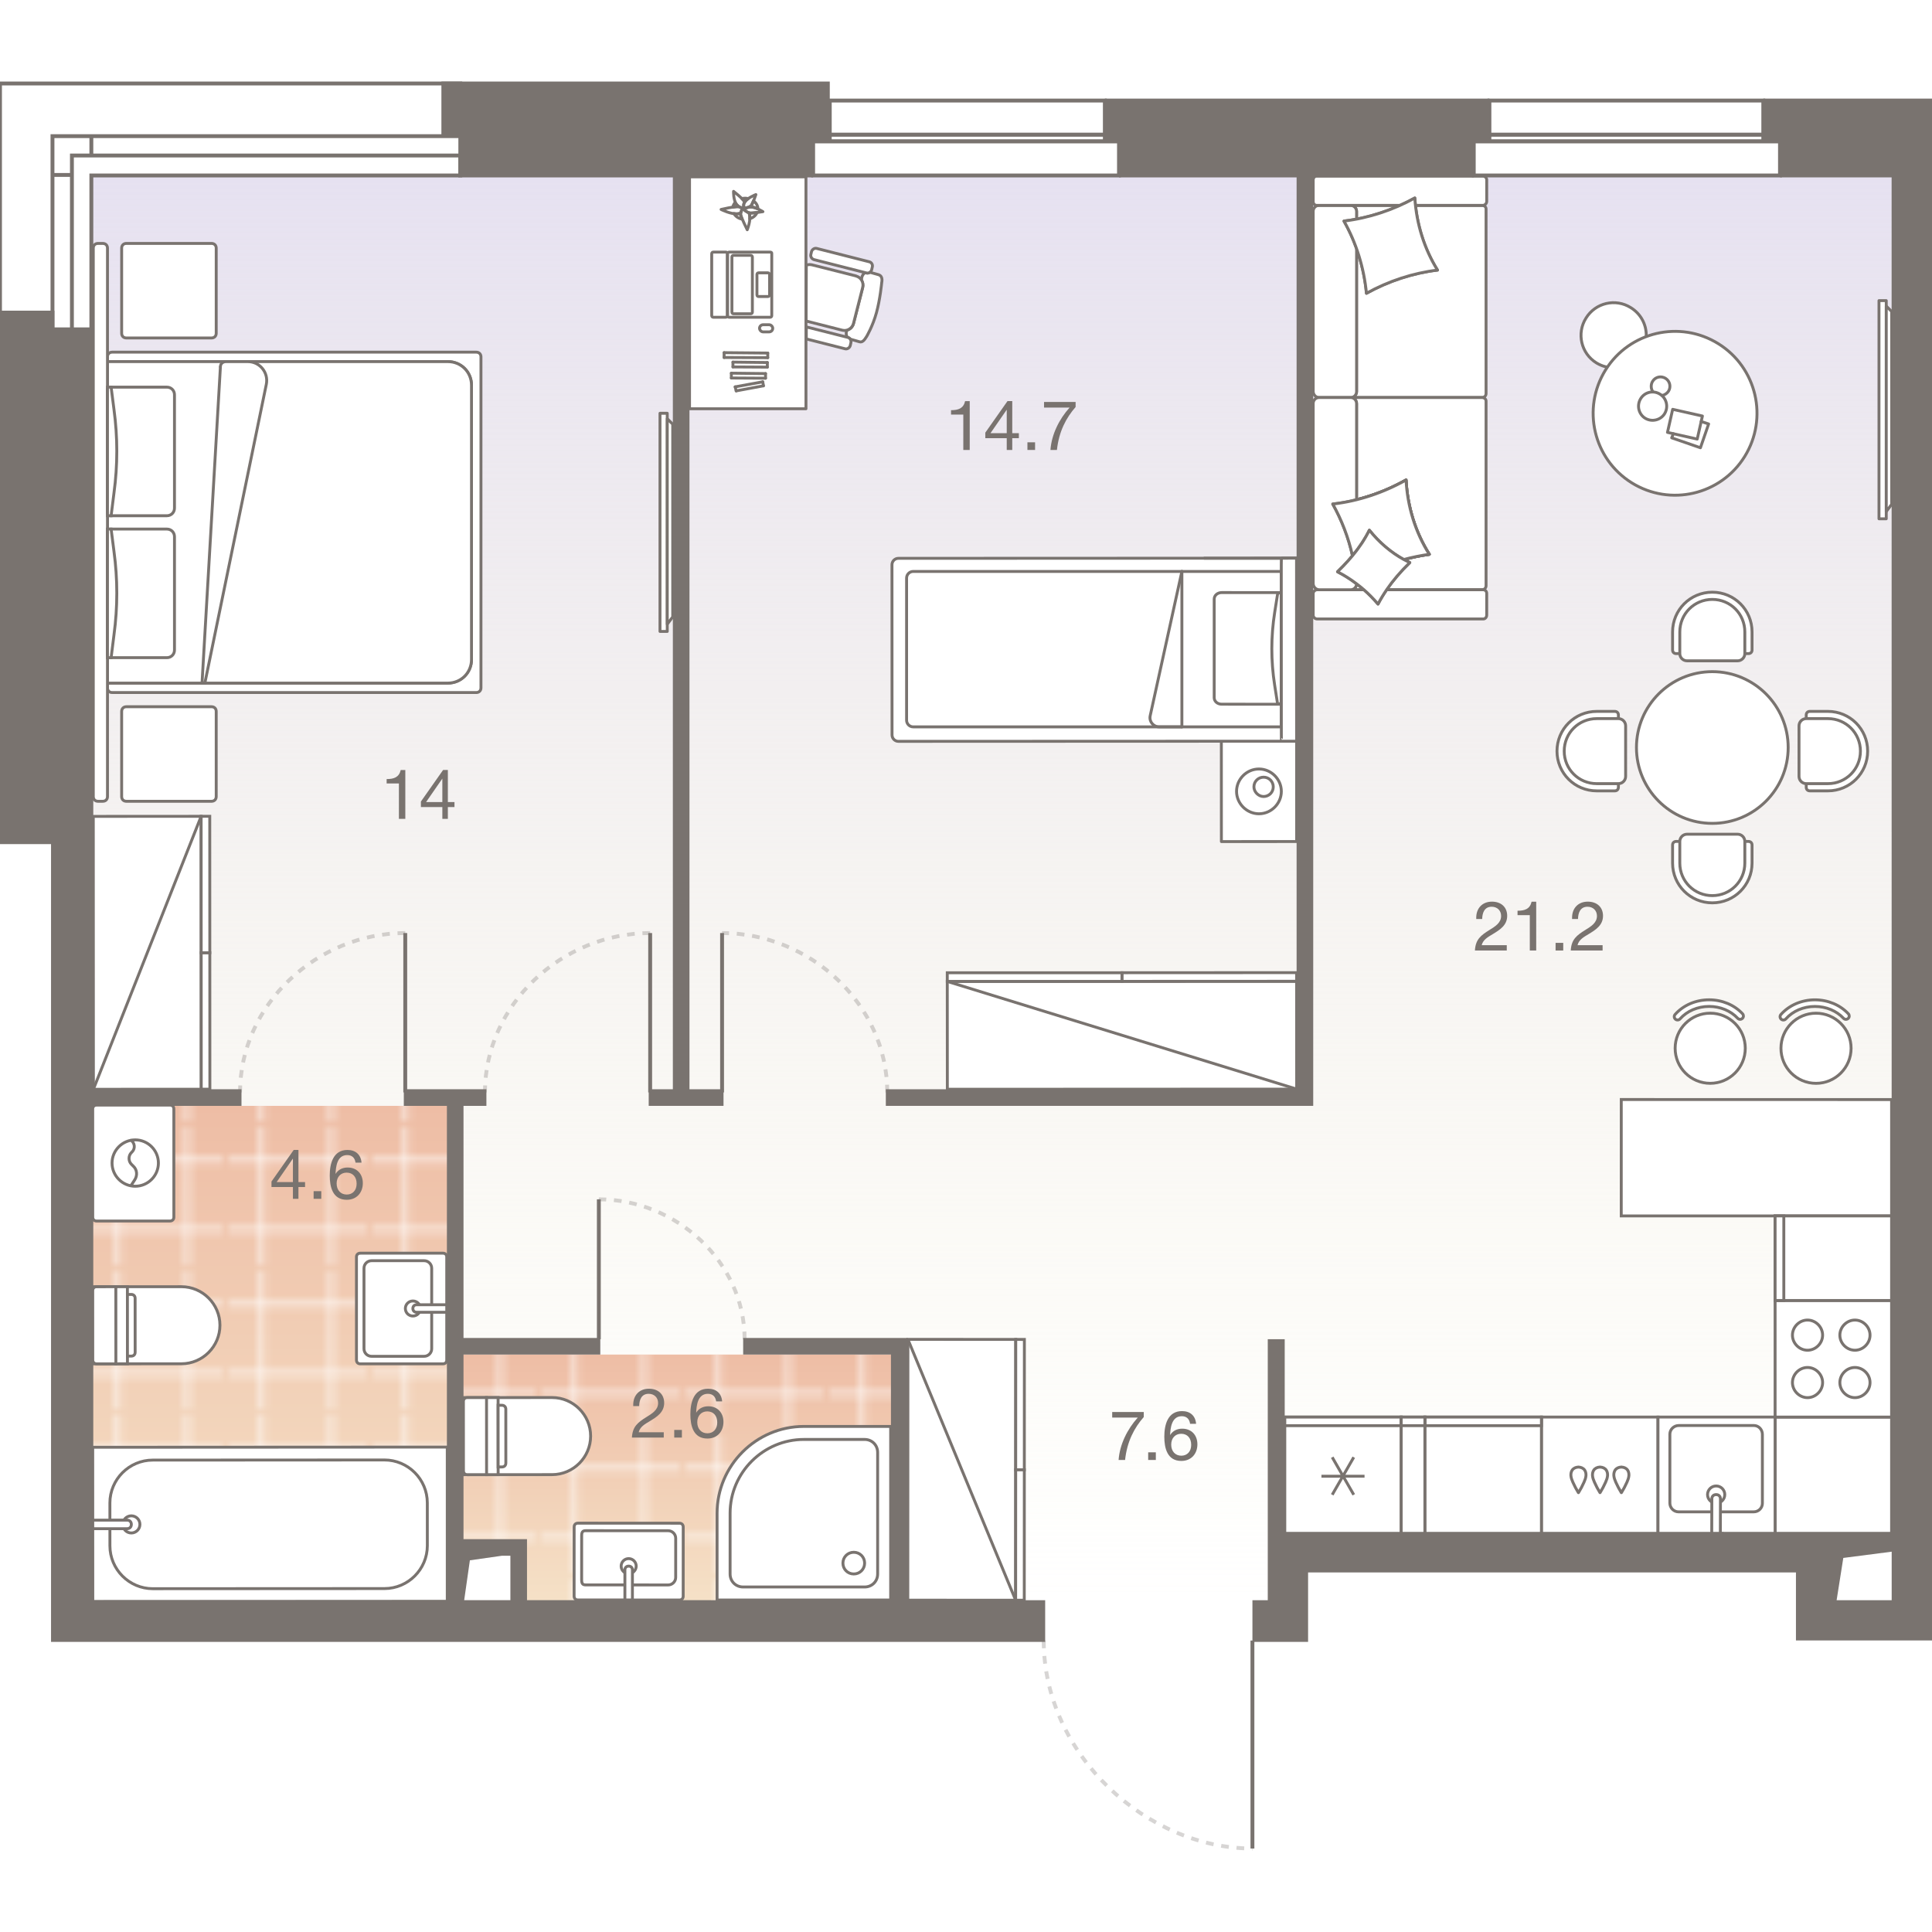 <?xml version="1.0" encoding="UTF-8"?><!-- DO NOT EDIT THIS, THIS FILE IS GENERATED FROM "3_22_7.original.svg" using transform-svgs.js script --><svg id="plan" xmlns="http://www.w3.org/2000/svg" xmlns:xlink="http://www.w3.org/1999/xlink" viewBox="0 0 500 480" width="200" height="200"><defs><linearGradient id="New_Gradient_Swatch_1" x1="256.591" y1="35.275" x2="256.591" y2="404.135" gradientUnits="userSpaceOnUse"><stop offset="0" stop-color="#e6e1f1"/><stop offset="1" stop-color="#f3efd7" stop-opacity="0"/></linearGradient><linearGradient id="linear-gradient" x1="175.824" y1="340.56" x2="175.824" y2="404.711" gradientUnits="userSpaceOnUse"><stop offset="0" stop-color="#eebda5"/><stop offset="1" stop-color="#f5e1c7"/></linearGradient><pattern id="New_Pattern" x="0" y="0" width="20.195" height="20.195" patternTransform="translate(-19606.002 -24265.033) rotate(-180) scale(1.774)" patternUnits="userSpaceOnUse" viewBox="0 0 20.195 20.195"><g><rect width="20.195" height="20.195" fill="none"/><g><line x1="20.195" y1="5.049" x2="0" y2="5.049" fill="none" stroke="#fff" stroke-width=".5"/><line x1="0" y1="15.146" x2="20.195" y2="15.146" fill="none" stroke="#fff" stroke-width=".5"/><line x1="5.049" y1="0" x2="5.049" y2="20.195" fill="none" stroke="#fff" stroke-width=".5"/><line x1="15.147" y1="20.195" x2="15.147" y2="0" fill="none" stroke="#fff" stroke-width=".5"/></g></g></pattern><linearGradient id="linear-gradient-2" x1="68.355" y1="276.197" x2="68.355" y2="405.594" xlink:href="#linear-gradient"/><pattern id="New_Pattern-2" patternTransform="translate(-19612.478 -24270.227) rotate(-180) scale(1.774)" xlink:href="#New_Pattern"/></defs><g id="Floor"><polygon points="460.272 35.275 381.923 35.275 340.149 35.275 335.27 35.275 289.204 35.275 210.825 35.275 178.725 35.275 173.845 35.275 118.239 35.275 23.642 35.275 23.642 74.34 23.642 87.205 23.642 208.834 23.642 271.608 23.642 276.488 23.642 335.971 23.642 404.135 117.598 404.135 117.598 389.724 135.335 389.724 135.335 404.135 328.183 404.135 328.183 386.218 332.773 386.218 489.54 386.218 489.54 337.469 489.54 237.103 489.54 126.705 489.54 35.275 460.272 35.275" fill="url(#New_Gradient_Swatch_1)"/><g id="Wet_Floor"><polygon points="119.028 340.56 119.028 388.908 135.46 388.908 135.46 404.691 172.19 404.711 232.62 404.711 232.62 340.56 194.373 340.56 119.028 340.56" fill="url(#linear-gradient)"/><polygon points="119.028 340.56 119.028 388.908 135.46 388.908 135.46 404.691 172.19 404.711 232.62 404.711 232.62 340.56 194.373 340.56 119.028 340.56" fill="url(#New_Pattern)"/></g><g id="Wet_Floor-2"><polygon points="20.165 405.594 116.546 405.594 116.546 276.197 100.07 276.197 20.165 276.197 20.165 336.137 20.165 336.137 20.165 405.594" fill="url(#linear-gradient-2)"/><polygon points="20.165 405.594 116.546 405.594 116.546 276.197 100.07 276.197 20.165 276.197 20.165 336.137 20.165 336.137 20.165 405.594" fill="url(#New_Pattern-2)"/></g></g><g id="Furniture"><g id="bath"><g id="Bathroom"><g id="Sink"><path id="Vector_27" d="m93.225,314.324l21.416-.001c.584,0,.974.389.974.973l.001,13.059.001,13.628c0,.584-.389.974-.973.974l-21.416.001c-.584,0-.974-.389-.974-.973l-.002-26.687c0-.584.389-.974.973-.974Z" fill="#fff" stroke="#79736f" stroke-width=".75"/><path id="Vector_28" d="m111.721,318.217l.001,20.846c0,1.071-.876,1.947-1.947,1.947l-13.628.001c-1.071,0-1.947-.876-1.947-1.947l-.001-20.846c0-1.071.876-1.947,1.947-1.947l13.628-.001c1.071,0,1.947.876,1.947,1.947Z" fill="#fff" stroke="#79736f" stroke-width=".75"/><circle id="Ellipse_108" cx="106.854" cy="328.64" r="1.947" fill="#fff" stroke="#79736f" stroke-width=".75"/><path id="Vector_29" d="m115.615,327.666v1.947s-7.788.001-7.788.001c-.584,0-.974-.389-.974-.973s.389-.974.973-.974l7.788-.001Z" fill="#fff" stroke="#79736f" stroke-width=".75"/></g><g id="Bath"><path id="Vector_53" d="m24.016,404.49l-.022-39.939,91.758-.049v39.939s-91.736.049-91.736.049Z" fill="#fff" stroke="#79736f" stroke-width=".75"/><path id="Vector_54" d="m28.446,390.065l-.006-11.094c-.003-6.102,4.986-11.097,11.088-11.1l59.961-.032c6.102-.003,11.097,4.986,11.1,11.088l.006,11.094c.003,6.102-4.986,11.097-11.088,11.1l-59.961.032c-6.102.003-11.097-4.986-11.1-11.088Z" fill="#fff" stroke="#79736f" stroke-width=".75"/><circle id="Ellipse_109" cx="33.99" cy="384.515" r="2.219" fill="#fff" stroke="#79736f" stroke-width=".75"/><path id="Vector_55" d="m24.006,385.63l-.001-2.219,8.875-.005c.666-0,1.11.443,1.11,1.109s-.443,1.11-1.109,1.11l-8.875.005Z" fill="#fff" stroke="#79736f" stroke-width=".75"/></g><g id="WC"><path id="Vector_23" d="m29.991,342.955l-.011-19.952-5.986.003.011,19.952,5.986-.003Z" fill="#fff" stroke="#79736f" stroke-width=".75"/><path id="Vector_24" d="m25.003,342.958l21.947-.012c5.487-.003,9.973-4.495,9.97-9.981-.003-5.487-4.495-9.973-9.981-9.97l-21.947.012c-.599 0-.997.4-.997.998l.01,17.957c0.0.599.4.997.998.997Z" fill="#fff" stroke="#79736f" stroke-width=".75"/><path id="Vector_25" d="m32.983,342.953l-.011-19.952-2.993.002.011,19.952,2.993-.002Z" fill="#fff" stroke="#79736f" stroke-width=".75"/><path id="Vector_26" d="m34.977,339.959l-.008-13.966c-0-.599-.4-.997-.998-.997l-.998.001.009,15.961.998-.001c.599-0.0.997-.4.997-.998Z" fill="#fff" stroke="#79736f" stroke-width=".75"/></g><g id="Wash"><path id="Vector_59" d="m44.995,304.996l-.003-27.997c0-.6-.4-1-1-1l-18.998.002c-.6,0-1.0.4-1,1l.003,27.997c0,.6.4 1,1,1l18.998-.002c.6,0,1-.4 1-1Z" fill="#fff" stroke="#79736f" stroke-width=".75"/><g id="Vector_60"><path d="m33.795,296.998l1.1-1.7c.7-1.1.6-2.6-.4-3.5l-.5-.5c-.8-.8-.8-2.2-0-3l.2-.2c.9-.9.7-2.5-.5-3.1m1.301,11.999c-3.3 0-6-2.699-6-5.999-0-3.3,2.699-6,5.999-6s6,2.699,6,5.999-2.699,6-5.999,6Z" fill="#fff"/><path d="m33.795,296.998l1.1-1.7c.7-1.1.6-2.6-.4-3.5l-.5-.5c-.8-.8-.8-2.2-0-3l.2-.2c.9-.9.7-2.5-.5-3.1m1.301,11.999c-3.3 0-6-2.699-6-5.999-0-3.3,2.699-6,5.999-6s6,2.699,6,5.999-2.699,6-5.999,6Z" fill="none" stroke="#79736f" stroke-width=".75"/></g></g></g><g id="Bathroom-2"><g id="Sink-2"><path id="Vector_27-2" d="m148.589,385.165l-.01,17.928c-0.0.584.389.974.973.974l12.655.007,13.628.007c.584 0.0.974-.389.974-.973l.01-17.928c0-.584-.389-.974-.973-.974l-26.284-.014c-.584-0-.974.389-.974.973Z" fill="#fff" stroke="#79736f" stroke-width=".75"/><path id="Vector_28-2" d="m151.503,400.173l21.416.012c1.071.001,1.947-.875,1.948-1.946l.005-10.14c.001-1.071-.875-1.947-1.946-1.948l-21.416-.012c-1.071-.001-.974.876-.975,1.946l-.005,10.14c-.001,1.071-.098,1.947.973,1.947Z" fill="#fff" stroke="#79736f" stroke-width=".75"/><circle id="Ellipse_108-2" cx="162.699" cy="395.312" r="1.947" fill="#fff" stroke="#79736f" stroke-width=".75"/><path id="Vector_29-2" d="m161.72,404.073l1.947.001.004-7.788c0-.584-.389-.974-.973-.974s-.974.389-.974.973l-.004,7.788Z" fill="#fff" stroke="#79736f" stroke-width=".75"/></g><g id="WC-2"><path id="Vector_23-2" d="m125.925,371.642l-.011-19.952-5.986.003.011,19.952,5.986-.003Z" fill="#fff" stroke="#79736f" stroke-width=".75"/><path id="Vector_24-2" d="m120.937,371.645l21.947-.012c5.487-.003,9.973-4.495,9.97-9.981-.003-5.487-4.495-9.973-9.981-9.97l-21.947.012c-.599 0-.997.4-.997.998l.01,17.957c0.0.599.4.997.998.997Z" fill="#fff" stroke="#79736f" stroke-width=".75"/><path id="Vector_25-2" d="m128.918,371.64l-.011-19.952-2.993.002.011,19.952,2.993-.002Z" fill="#fff" stroke="#79736f" stroke-width=".75"/><path id="Vector_26-2" d="m130.911,368.647l-.008-13.966c-0-.599-.4-.997-.998-.997l-.998.001.009,15.961.998-.001c.599-0.0.997-.4.997-.998Z" fill="#fff" stroke="#79736f" stroke-width=".75"/></g><g id="Shower"><path id="Vector_61" d="m230.502,404.081h-44.923v-22.462c0-12.354,10.108-22.462,22.462-22.462h22.462v44.923Z" fill="#fff" stroke="#79736f" stroke-width=".75"/><path id="Vector_62" d="m227.133,397.342c0,1.909-1.46,3.369-3.369,3.369h-31.446c-1.909,0-3.369-1.46-3.369-3.369v-15.723c0-10.557,8.648-19.092,19.092-19.092h15.723c1.909,0,3.369,1.46,3.369,3.369v31.446Z" fill="#fff" stroke="#79736f" stroke-width=".75"/><path id="Vector_63" d="m220.956,391.727c-1.572,0-2.808,1.235-2.808,2.808s1.235,2.808,2.808,2.808,2.808-1.235,2.808-2.808-1.235-2.808-2.808-2.808Z" fill="#fff" stroke="#79736f" stroke-width=".75"/></g></g></g><g id="kitchens"><g id="Kitchen"><g id="bar_counter"><g><circle cx="442.601" cy="261.287" r="9.075" fill="#fff" stroke="#79736f" stroke-linecap="round" stroke-miterlimit="10" stroke-width=".75"/><path d="m451.195,252.94c0-.209-.077-.42-.231-.584-2.136-2.291-5.284-3.605-8.636-3.605-3.458-.001-6.671,1.382-8.813,3.793-.315.355-.283.895.072,1.21s.895.281,1.21-.072c1.816-2.046,4.561-3.218,7.531-3.217,2.878.001,5.569,1.115,7.384,3.06.323.346.865.365,1.21.042.181-.169.273-.397.273-.626Z" fill="#fff" stroke="#79736f" stroke-linecap="round" stroke-miterlimit="10" stroke-width=".75"/></g><g><circle cx="469.985" cy="261.293" r="9.075" fill="#fff" stroke="#79736f" stroke-linecap="round" stroke-miterlimit="10" stroke-width=".75"/><path d="m478.579,252.946c0-.209-.077-.42-.231-.584-2.136-2.291-5.284-3.605-8.636-3.605-3.458-.001-6.671,1.382-8.813,3.793-.315.355-.283.895.072,1.21.355.315.895.281,1.21-.072,1.816-2.046,4.561-3.218,7.531-3.217,2.878.001,5.569,1.115,7.384,3.06.323.346.865.365,1.21.042.181-.169.273-.397.273-.626Z" fill="#fff" stroke="#79736f" stroke-linecap="round" stroke-miterlimit="10" stroke-width=".75"/></g><polygon points="489.542 274.568 489.542 304.68 419.577 304.68 419.583 274.553 489.542 274.568" fill="#fff" stroke="#79736f" stroke-linecap="round" stroke-miterlimit="10" stroke-width=".75"/></g><g id="Dishwasher"><rect x="398.937" y="356.721" width="30.131" height="30.166" transform="translate(785.807 -42.2) rotate(90)" fill="#fff" stroke="#79736f" stroke-linecap="round" stroke-miterlimit="10" stroke-width=".75"/><path d="m408.485,376.299c-.536-.863-1.012-1.763-1.423-2.692-.242-.547-.465-1.116-.512-1.712-.002-.022-.003-.043-.004-.065-.026-.462.068-.947.321-1.339.331-.513.95-.786,1.558-.806v-.012c.024-.001.048.006.073.006s.049-.007.073-.006v.012c.608.02,1.228.292,1.558.806.253.393.347.877.321,1.339-.001.022-.003.044-.004.065-.047.596-.27,1.165-.512,1.712-.411.929-.887,1.829-1.423,2.692-.004-.007-.008-.015-.012-.023-.004.007-.007.015-.012.023Z" fill="none" stroke="#79736f" stroke-linecap="round" stroke-linejoin="round" stroke-width=".75"/><path d="m414.073,376.298c-.536-.863-1.012-1.763-1.423-2.692-.242-.547-.465-1.116-.512-1.712-.002-.022-.003-.043-.004-.065-.026-.462.068-.947.321-1.339.331-.513.95-.786,1.558-.806v-.012c.024-.001.048.006.073.006s.049-.007.073-.006v.012c.608.02,1.228.292,1.558.806.253.393.347.877.321,1.339-.001.022-.003.044-.004.065-.047.596-.27,1.165-.512,1.712-.411.929-.887,1.829-1.423,2.692-.004-.007-.008-.015-.012-.023-.004.007-.007.015-.012.023Z" fill="none" stroke="#79736f" stroke-linecap="round" stroke-linejoin="round" stroke-width=".75"/><path d="m419.597,376.298c-.536-.863-1.012-1.763-1.423-2.692-.242-.547-.465-1.116-.512-1.712-.002-.022-.003-.043-.004-.065-.026-.462.068-.947.321-1.339.331-.513.95-.786,1.558-.806v-.012c.024-.001.048.006.073.006s.049-.007.073-.006v.012c.608.02,1.228.292,1.558.806.253.393.347.877.321,1.339-.001.022-.003.044-.004.065-.047.596-.27,1.165-.512,1.712-.411.929-.887,1.829-1.423,2.692-.004-.007-.008-.015-.012-.023-.004.007-.007.015-.012.023Z" fill="none" stroke="#79736f" stroke-linecap="round" stroke-linejoin="round" stroke-width=".75"/></g><rect x="459.394" y="356.738" width="30.148" height="30.131" fill="#fff" stroke="#79736f" stroke-linecap="round" stroke-miterlimit="10" stroke-width=".75"/><g id="Oven"><path id="Vector_69" d="m459.394,356.738h30.148v-30.172h-30.148v30.172Z" fill="#fff" stroke="#79736f" stroke-width=".75"/><path id="Vector_70" d="m480.058,331.63c-2.119,0-3.904,1.785-3.904,3.904s1.785,3.904,3.904,3.904,3.904-1.785,3.904-3.904-1.785-3.904-3.904-3.904Z" fill="#fff" stroke="#79736f" stroke-width=".75"/><path id="Vector_71" d="m480.058,343.901c-2.119,0-3.904,1.785-3.904,3.904s1.785,3.904,3.904,3.904,3.904-1.785,3.904-3.904-1.785-3.904-3.904-3.904Z" fill="#fff" stroke="#79736f" stroke-width=".75"/><path id="Vector_72" d="m467.786,331.63c-2.12,0-3.904,1.785-3.904,3.904s1.785,3.904,3.904,3.904,3.904-1.785,3.904-3.904-1.785-3.904-3.904-3.904Z" fill="#fff" stroke="#79736f" stroke-width=".75"/><path id="Vector_73" d="m467.786,343.901c-2.12,0-3.904,1.785-3.904,3.904s1.785,3.904,3.904,3.904,3.904-1.785,3.904-3.904-1.785-3.904-3.904-3.904Z" fill="#fff" stroke="#79736f" stroke-width=".75"/></g><g><path id="Vector_68" d="m459.394,326.566h30.148v-21.886h-30.148v21.886Z" fill="#fff" stroke="#79736f" stroke-width=".75"/><rect id="Rectangle_523" x="459.394" y="304.68" width="2.257" height="21.886" fill="#fff" stroke="#79736f" stroke-width=".75"/></g><g id="Fridge"><path id="Vector_68-2" d="m332.504,356.738l.001,30.131h30.125v-30.131h-30.125Z" fill="#fff" stroke="#79736f" stroke-width=".75"/><rect id="Rectangle_523-2" x="332.504" y="356.738" width="30.125" height="2.226" fill="#fff" stroke="#79736f" stroke-width=".75"/><path id="Vector_75" d="m350.353,376.843l-5.579-9.705m.001,9.705l5.577-9.706m2.789,4.908l-11.155.001" fill="none" stroke="#79736f" stroke-width=".75"/></g><g id="Sink-3"><rect x="429.086" y="356.738" width="30.308" height="30.131" fill="#fff" stroke="#79736f" stroke-linecap="round" stroke-miterlimit="10" stroke-width=".75"/><path id="Vector_77" d="m453.868,381.263h-19.482c-1.227-.003-2.228-1.038-2.225-2.265v-17.849c.003-1.227,1.06-2.228,2.287-2.225h19.482c1.227.003,2.178,1.065,2.175,2.292v17.849c-.003,1.227-1.01,2.201-2.237,2.198Z" fill="#fff" stroke="#79736f" stroke-width=".75"/><circle id="Ellipse_108_3" cx="444.14" cy="376.8" r="2.231" fill="#fff" stroke="#79736f" stroke-width=".75"/><path id="Vector_78" d="m445.227,386.869h-2.231l.025-8.956c.002-.669.449-1.114,1.119-1.112s1.114.449,1.112,1.119l-.025,8.95Z" fill="#fff" stroke="#79736f" stroke-width=".75"/></g><g><path id="Vector_68-3" d="m368.757,356.738v30.131h30.163v-30.131h-30.163Z" fill="#fff" stroke="#79736f" stroke-width=".75"/><rect id="Rectangle_523-3" x="368.757" y="356.738" width="30.163" height="2.226" fill="#fff" stroke="#79736f" stroke-width=".75"/></g><g><path id="Vector_68-4" d="m362.629,356.738v30.131h6.128v-30.131h-6.128Z" fill="#fff" stroke="#79736f" stroke-width=".75"/><rect id="Rectangle_523-4" x="362.629" y="356.738" width="6.128" height="2.22" fill="#fff" stroke="#79736f" stroke-width=".75"/></g></g></g><g id="sofa"><g id="Wardrobe"><path id="Vector_45" d="m245.154,243.992l90.407-.04.019,27.909-90.407.04-.019-27.909Z" fill="#fff" stroke="#79736f" stroke-width=".75"/><path id="Vector_46" d="m290.356,241.739l45.204-.02.002,2.233-45.204.02-.002-2.233Z" fill="#fff" stroke="#79736f" stroke-width=".75"/><rect x="245.153" y="241.749" width="45.204" height="2.233" fill="#fff" stroke="#79736f" stroke-width=".75"/><path id="Vector_48" d="m335.58,271.861l-90.426-27.869" fill="none" stroke="#79736f" stroke-width=".75"/></g><g id="Wardrobe-2"><path id="Vector_45-2" d="m52.053,201.259l.029,70.629-27.909.018-.029-70.629,27.909-.018Z" fill="#fff" stroke="#79736f" stroke-width=".75"/><path id="Vector_46-2" d="m54.301,236.572l.015,35.315-2.233.001-.015-35.315,2.233-.001Z" fill="#fff" stroke="#79736f" stroke-width=".75"/><path id="Vector_47" d="m54.286,201.258l.015,35.315-2.233.001-.015-35.315,2.233-.001Z" fill="#fff" stroke="#79736f" stroke-width=".75"/><path id="Vector_48-2" d="m24.173,271.907l27.88-70.647" fill="none" stroke="#79736f" stroke-width=".75"/></g><g id="Wardrobe-3"><path id="Vector_45-3" d="m262.848,404.14l.028-67.496-27.909-.018-.028,67.496,27.909.018Z" fill="#fff" stroke="#79736f" stroke-width=".75"/><path id="Vector_46-3" d="m265.095,370.393l.014-33.748-2.233-.001-.014,33.748,2.233.001Z" fill="#fff" stroke="#79736f" stroke-width=".75"/><path id="Vector_47-2" d="m265.081,404.141l.014-33.748-2.233-.001-.014,33.748,2.233.001Z" fill="#fff" stroke="#79736f" stroke-width=".75"/><path id="Vector_48-3" d="m234.967,336.626l27.882,67.513" fill="none" stroke="#79736f" stroke-width=".75"/></g><g id="Kid_bed"><g id="bedside"><g><polygon points="316.086 181.829 316.212 181.829 335.562 181.822 335.572 207.79 316.096 207.797 316.086 181.829" fill="#fff" stroke="#79736f" stroke-linecap="round" stroke-linejoin="round" stroke-width=".75"/><line x1="327.143" y1="193.637" x2="328.679" y2="191.957" fill="#fff" stroke="#79736f" stroke-linecap="round" stroke-linejoin="round" stroke-width=".75"/><path d="m320.018,194.812c-.001-3.167,2.626-5.796,5.793-5.798,3.167-.001,5.796,2.626,5.798,5.793.001,3.167-2.626,5.796-5.793,5.798-3.135.001-5.796-2.626-5.798-5.793" fill="#fff" stroke="#79736f" stroke-linecap="round" stroke-linejoin="round" stroke-width=".75"/><path d="m324.514,193.638c-.001-1.457,1.171-2.502,2.501-2.503,1.457-.001,2.502,1.171,2.503,2.501.001,1.457-1.171,2.502-2.501,2.503s-2.502-1.202-2.503-2.501" fill="#fff" stroke="#79736f" stroke-linecap="round" stroke-linejoin="round" stroke-width=".75"/></g></g><g id="small_bed"><path d="m232.504,134.497l103.039-.04.018,47.365-103.039.04c-.918 0-1.663-.744-1.663-1.662l-.017-44.04c-0-.918.744-1.663,1.662-1.663Z" fill="#fff" stroke="#79736f" stroke-linecap="round" stroke-linejoin="round" stroke-width=".75"/><line x1="311.694" y1="134.467" x2="335.543" y2="134.457" fill="#fff" stroke="#79736f" stroke-linecap="round" stroke-linejoin="round" stroke-width=".75"/><path d="m262.997,109.516h40.224v95.25c0,.95-.771,1.721-1.721,1.721h-36.782c-.95,0-1.721-.771-1.721-1.721v-95.25h0Z" transform="translate(441.111 -125.108) rotate(90)" fill="#fff" stroke="#79736f" stroke-linecap="round" stroke-linejoin="round" stroke-width=".75"/><g><g id="Rectangle_304"><path d="m316.193,143.353l14.682.011c.367 0.0.734.319.734.638l-.014,13.808-.014,13.808c-0.0.319-.368.637-.735.637l-14.682-.011c-1.101-.001-1.931-.745-1.931-1.701v-25.492c.001-.956.858-1.699,1.959-1.698Z" fill="none" stroke="#79736f" stroke-linecap="round" stroke-linejoin="round" stroke-width=".75"/></g><path id="Rectangle_306" d="m330.602,171.937l-.73-4.674c-.973-6.268-.966-12.534.019-18.801l.739-4.673c0-.212.245-.425.49-.424s.489.213.489.425l-.014,14.021-.014,14.021c-0.0.212-.245.425-.49.424-.245-0-.489-.107-.489-.319Z" fill="none" stroke="#79736f" stroke-linecap="round" stroke-linejoin="round" stroke-width=".75"/></g><path d="m305.872,178.113v-40.224" fill="#fff" stroke="#79736f" stroke-linecap="round" stroke-linejoin="round" stroke-width=".75"/><path d="m305.872,137.89l-8.211,37.38c-.301,1.479.837,2.842,2.336,2.844h5.875" fill="none" stroke="#79736f" stroke-linecap="round" stroke-linejoin="round" stroke-width=".75"/><path d="m331.657,134.459l3.886-.002.018,47.365-3.886.002c-.035,0-.063-.744-.063-1.663l-.017-44.04c-0-.918.027-1.663.062-1.663Z" fill="#fff" stroke="#79736f" stroke-linecap="round" stroke-linejoin="round" stroke-width=".75"/></g></g><g id="PC_table"><g id="PC_table-2"><g id="PC_table-3"><path d="m228.182,63.178s-.396,4.242-1.357,7.748c-.961,3.506-2.545,6.164-2.545,6.164-.622,1.018-1.131,1.583-1.866,1.357l-2.375-.679c-.17-.226-.396-.396-.679-.452h-.057c-.283-.396-.396-1.018-.226-1.64l.113-.226c.848-.226,1.47-.848,1.697-1.697l2.375-9.331c.17-.679,0-1.357-.339-1.923.057-.452.113-.735.113-.735.17-.566.452-.962.848-1.188l.283.057c.339.113.679,0,.961-.17l2.206.622c.792.226,1.075.961.848,2.092Z" fill="#fff" stroke="#79736f" stroke-linecap="round" stroke-linejoin="round" stroke-width=".75"/><path d="m221.509,61.425c1.301.339,2.092,1.64,1.753,2.941l-2.375,9.331c-.339,1.301-1.64,2.092-2.941,1.753l-9.331-2.375.057-14.421c.452-.226.961-.226,1.47-.113l11.424,2.884" fill="#fff" stroke="#79736f" stroke-linecap="round" stroke-linejoin="round" stroke-width=".75"/><path d="m225.75,59.107l-.17.735c-.17.566-.792.961-1.357.792l-13.573-3.45c-.566-.17-.961-.792-.792-1.357l.17-.735c.17-.566.792-.961,1.357-.792l13.573,3.45c.566.113.961.735.792,1.357Z" fill="#fff" stroke="#79736f" stroke-linecap="round" stroke-linejoin="round" stroke-width=".75"/><path d="m220.208,78.731l-.17.735c-.17.566-.792.961-1.357.792l-10.01-2.545v-3.111s10.745,2.715,10.745,2.715c.566.17.961.735.792,1.414Z" fill="#fff" stroke="#79736f" stroke-linecap="round" stroke-linejoin="round" stroke-width=".75"/><polyline points="178.45 35.826 178.45 95.788 208.583 95.788 208.583 35.775 178.45 35.775" fill="#fff" stroke="#79736f" stroke-linecap="round" stroke-linejoin="round" stroke-width=".75"/><path d="m194.008,45.09c.625.156,3.436-.312,3.436-.312,0,0-1.822-1.197-3.175-1.197s-1.666.729-1.666.729c0,0,.677.677,1.405.781Z" fill="none" stroke="#79736f" stroke-linecap="round" stroke-linejoin="round" stroke-width=".75"/><path d="m192.654,43.789c-.156-.208-.364-.781.052-1.51,0-.052,0-.104-.052-.156-.312-.625-2.811-2.603-2.811-2.603,0,0-.104,2.342.833,3.436.885,1.093,1.978.833,1.978.833Z" fill="none" stroke="#79736f" stroke-linecap="round" stroke-linejoin="round" stroke-width=".75"/><path d="m192.03,46.704c-.937-.156-1.666-.729-2.134-1.458.364.052.729.104,1.041.052.26,0,.521-.052.677-.156v.364c.052.312.208.729.416,1.197Zm-2.394-3.071c.104-.469.312-.885.625-1.249.104.208.208.417.364.573.208.208.364.416.573.521h-.156c-.312,0-.833.052-1.405.156Zm2.499.208h.104s0,.052,0,.052l-.104-.052Zm1.718,1.249c.052,0,.104,0,.104.052.312.052,1.197-.052,1.978-.156-.312.781-1.041,1.353-1.926,1.666.052-.469,0-.937-.104-1.301,0-.104,0-.208-.052-.26Zm-1.874-3.696c.26-.052.573-.104.885-.104.26,0,.521.052.781.104-.364.26-.677.573-.937.937,0-.052-.052-.104-.052-.156-.104-.208-.416-.469-.677-.781Zm3.019.573c.677.52,1.145,1.249,1.145,2.082-.573-.26-1.301-.521-1.874-.521h-.364c.156-.104.364-.208.469-.312.156-.156.364-.729.625-1.249Z" fill="none" stroke="#79736f" stroke-linecap="round" stroke-linejoin="round" stroke-width=".75"/><path d="m192.186,43.841l-.052-.052c-.208,0-.573-.104-.937-.312h-.156c-.885-.104-4.425.729-4.425.729,0,0,2.603,1.301,4.321,1.145.26-.052.469-.104.677-.156.156-.469.416-1.093.573-1.353Z" fill="none" stroke="#79736f" stroke-linecap="round" stroke-linejoin="round" stroke-width=".75"/><path d="m192.654,43.789s-.156.052-.364.052c-.208.26-.625,1.093-.573,1.718.104.781,1.666,3.904,1.666,3.904,0,0,1.041-2.551.573-4.112-.052-.104-.052-.208-.104-.26-.573-.208-1.249-.781-1.249-.781,0,0,.052-.208.312-.364-.104.052-.156.052-.156.052,0,0-.052-.104-.104-.208Z" fill="none" stroke="#79736f" stroke-linecap="round" stroke-linejoin="round" stroke-width=".75"/><path d="m192.967,43.945c.156-.156.469-.26.937-.312.208-.104.364-.208.469-.312.416-.521,1.249-2.967,1.249-2.967,0,0-2.29.885-2.915,1.978-.625,1.041.052,1.718.052,1.718,0,0,.104-.104.208-.104Z" fill="none" stroke="#79736f" stroke-linecap="round" stroke-linejoin="round" stroke-width=".75"/><rect x="196.567" y="74.043" width="3.418" height="1.847" rx=".923" ry=".923" fill="#fff" stroke="#79736f" stroke-linecap="round" stroke-linejoin="round" stroke-width=".75"/><path d="m188.232,55.66v16.028c0,.209-.139.418-.418.418h-3.205c-.209,0-.418-.139-.418-.418v-16.028c0-.209.139-.418.418-.418h3.205c.279,0,.488.139.418.418Z" fill="none" stroke="#79736f" stroke-linecap="round" stroke-linejoin="round" stroke-width=".75"/><path d="m194.713,56.496v14.286c0,.209-.139.418-.418.418h-4.46c-.209,0-.418-.139-.418-.418v-14.286c0-.209.139-.418.418-.418h4.46c.209,0,.418.209.418.418Z" fill="none" stroke="#79736f" stroke-linecap="round" stroke-linejoin="round" stroke-width=".75"/><path d="m199.173,61.026v5.296c0,.209-.139.418-.418.418h-2.439c-.209,0-.418-.139-.418-.418v-5.296c0-.209.139-.418.418-.418h2.439c.209,0,.418.209.418.418Z" fill="none" stroke="#79736f" stroke-linecap="round" stroke-linejoin="round" stroke-width=".75"/><path d="m199.73,55.66v16.028c0,.209-.139.418-.418.418h-10.592c-.209,0-.418-.139-.418-.418v-16.028c0-.209.139-.418.418-.418h10.592c.279,0,.488.139.418.418Z" fill="none" stroke="#79736f" stroke-linecap="round" stroke-linejoin="round" stroke-width=".75"/><line x1="190.52" y1="91.158" x2="197.547" y2="89.856" fill="none" stroke="#79736f" stroke-linecap="round" stroke-linejoin="round" stroke-width=".75"/><line x1="189.271" y1="86.577" x2="189.271" y2="87.826" fill="none" stroke="#79736f" stroke-linecap="round" stroke-linejoin="round" stroke-width=".75"/><line x1="198.12" y1="86.681" x2="189.271" y2="86.577" fill="none" stroke="#79736f" stroke-linecap="round" stroke-linejoin="round" stroke-width=".75"/><line x1="189.271" y1="87.826" x2="198.12" y2="87.878" fill="none" stroke="#79736f" stroke-linecap="round" stroke-linejoin="round" stroke-width=".75"/><line x1="197.6" y1="89.856" x2="197.391" y2="88.815" fill="none" stroke="#79736f" stroke-linecap="round" stroke-linejoin="round" stroke-width=".75"/><line x1="198.12" y1="87.878" x2="198.12" y2="86.681" fill="none" stroke="#79736f" stroke-linecap="round" stroke-linejoin="round" stroke-width=".75"/><line x1="197.391" y1="88.815" x2="190.26" y2="90.117" fill="none" stroke="#79736f" stroke-linecap="round" stroke-linejoin="round" stroke-width=".75"/><line x1="190.26" y1="90.117" x2="190.52" y2="91.158" fill="none" stroke="#79736f" stroke-linecap="round" stroke-linejoin="round" stroke-width=".75"/><line x1="189.687" y1="83.714" x2="189.687" y2="84.963" fill="none" stroke="#79736f" stroke-linecap="round" stroke-linejoin="round" stroke-width=".75"/><line x1="198.589" y1="83.818" x2="189.687" y2="83.714" fill="none" stroke="#79736f" stroke-linecap="round" stroke-linejoin="round" stroke-width=".75"/><line x1="189.687" y1="84.963" x2="198.589" y2="85.015" fill="none" stroke="#79736f" stroke-linecap="round" stroke-linejoin="round" stroke-width=".75"/><line x1="198.589" y1="85.015" x2="198.589" y2="83.818" fill="none" stroke="#79736f" stroke-linecap="round" stroke-linejoin="round" stroke-width=".75"/><line x1="187.397" y1="81.268" x2="187.397" y2="82.517" fill="none" stroke="#79736f" stroke-linecap="round" stroke-linejoin="round" stroke-width=".75"/><line x1="198.693" y1="81.372" x2="187.397" y2="81.268" fill="none" stroke="#79736f" stroke-linecap="round" stroke-linejoin="round" stroke-width=".75"/><line x1="187.397" y1="82.517" x2="198.693" y2="82.569" fill="none" stroke="#79736f" stroke-linecap="round" stroke-linejoin="round" stroke-width=".75"/><line x1="198.693" y1="82.569" x2="198.693" y2="81.372" fill="none" stroke="#79736f" stroke-linecap="round" stroke-linejoin="round" stroke-width=".75"/></g></g></g><g id="Small_table"><g><path d="m426.046,76.806c.032-2.906-1.466-5.629-4.004-7.19-3.945-2.479-9.146-1.258-11.594,2.718-2.479,3.945-1.258,9.146,2.718,11.595.765.459,1.621.827,2.477,1.01" fill="#fff" stroke="#79736f" stroke-linecap="round" stroke-linejoin="round" stroke-width=".75"/><path d="m444.713,78.957c9.942,6.183,12.978,19.266,6.795,29.208-6.183,9.942-19.266,12.978-29.208,6.795-9.942-6.183-12.978-19.266-6.795-29.208,6.183-9.942,19.266-12.978,29.208-6.795" fill="#fff" stroke="#79736f" stroke-linecap="round" stroke-linejoin="round" stroke-width=".75"/><polyline points="433.07 102.243 432.631 103.31 440.072 105.879 442.192 99.721 440.267 99.079" fill="none" stroke="#79736f" stroke-linecap="round" stroke-linejoin="round" stroke-width=".75"/><rect x="433.006" y="95.838" width="6.117" height="7.891" transform="translate(242.834 503.232) rotate(-77.297)" fill="none" stroke="#79736f" stroke-linecap="round" stroke-linejoin="round" stroke-width=".75"/><path d="m429.62,92.018c1.668,1.027,2.244,3.273,1.185,5.037-1.027,1.668-3.273,2.244-5.037,1.185-1.668-1.027-2.244-3.273-1.185-5.037,1.059-1.764,3.305-2.276,5.037-1.185" fill="none" stroke="#79736f" stroke-linecap="round" stroke-linejoin="round" stroke-width=".75"/><path d="m430.133,92.339c.674-.096,1.315-.545,1.668-1.09.706-1.09.386-2.63-.768-3.336-1.155-.706-2.63-.386-3.336.769-.514.834-.482,1.956.095,2.727" fill="none" stroke="#79736f" stroke-linecap="round" stroke-linejoin="round" stroke-width=".75"/></g></g><g id="Table"><g id="Seat"><path id="Rectangle_518" d="m467.452,175.043c0-.561.374-.935.935-.935h4.674c5.702,0,10.283,4.581,10.283,10.283h0c0,5.702-4.581,10.283-10.283,10.283h-4.674c-.561,0-.935-.374-.935-.935v-18.697Z" fill="#fff" stroke="#79736f" stroke-linecap="round" stroke-linejoin="round" stroke-width=".75"/><path id="Rectangle_517" d="m465.582,177.848c0-1.028.841-1.87,1.87-1.87h5.609c4.674,0,8.414,3.739,8.414,8.414h0c0,4.674-3.739,8.414-8.414,8.414h-5.609c-1.028,0-1.87-.841-1.87-1.87v-13.088Z" fill="#fff" stroke="#79736f" stroke-linecap="round" stroke-linejoin="round" stroke-width=".75"/></g><g id="Seat_2"><path id="Rectangle_518_2" d="m433.798,159.151c-.561,0-.935-.374-.935-.935v-4.674c0-5.702,4.581-10.283,10.283-10.283h0c5.702,0,10.283,4.581,10.283,10.283v4.674c0,.561-.374.935-.935.935h-18.697Z" fill="#fff" stroke="#79736f" stroke-linecap="round" stroke-linejoin="round" stroke-width=".75"/><path id="Rectangle_517_2" d="m436.602,161.021c-1.028,0-1.87-.841-1.87-1.87v-5.609c0-4.674,3.739-8.414,8.414-8.414h0c4.674,0,8.414,3.739,8.414,8.414v5.609c0,1.028-.841,1.87-1.87,1.87h-13.088Z" fill="#fff" stroke="#79736f" stroke-linecap="round" stroke-linejoin="round" stroke-width=".75"/></g><g id="Seat_3"><path id="Rectangle_518_3" d="m418.841,193.74c0,.561-.374.935-.935.935h-4.674c-5.702,0-10.283-4.581-10.283-10.283h0c0-5.702,4.581-10.283,10.283-10.283h4.674c.561,0,.935.374.935.935v18.697Z" fill="#fff" stroke="#79736f" stroke-linecap="round" stroke-linejoin="round" stroke-width=".75"/><path id="Rectangle_517_3" d="m420.71,190.935c0,1.028-.841,1.87-1.87,1.87h-5.609c-4.674,0-8.414-3.739-8.414-8.414h0c0-4.674,3.739-8.414,8.414-8.414h5.609c1.028,0,1.87.841,1.87,1.87v13.088Z" fill="#fff" stroke="#79736f" stroke-linecap="round" stroke-linejoin="round" stroke-width=".75"/></g><g id="Seat_4"><path id="Rectangle_518_4" d="m433.798,207.762c-.561,0-.935.374-.935.935v4.674c0,5.702,4.581,10.283,10.283,10.283h0c5.702,0,10.283-4.581,10.283-10.283v-4.674c0-.561-.374-.935-.935-.935h-18.697Z" fill="#fff" stroke="#79736f" stroke-linecap="round" stroke-linejoin="round" stroke-width=".75"/><path id="Rectangle_517_4" d="m436.602,205.893c-1.028,0-1.87.841-1.87,1.87v5.609c0,4.674,3.739,8.414,8.414,8.414h0c4.674,0,8.414-3.739,8.414-8.414v-5.609c0-1.028-.841-1.87-1.87-1.87h-13.088Z" fill="#fff" stroke="#79736f" stroke-linecap="round" stroke-linejoin="round" stroke-width=".75"/></g><path id="Vector_34" d="m443.146,203.088c10.844,0,19.631-8.787,19.631-19.631s-8.787-19.631-19.631-19.631-19.631,8.787-19.631,19.631,8.787,19.631,19.631,19.631Z" fill="#fff" stroke="#79736f" stroke-linecap="round" stroke-linejoin="round" stroke-width=".75"/></g><g id="TV"><g id="TV-2"><path id="Vector_30" d="m170.805,96.955h1.882s0,56.46,0,56.46h-1.882s0-56.46,0-56.46Z" fill="#fff" stroke="#79736f" stroke-linecap="round" stroke-linejoin="round" stroke-width=".75"/><path id="Vector_31" d="m174.099,99.778l-1.411-1.411v53.167s1.411-1.882,1.411-1.882v-49.873Z" fill="#fff" stroke="#79736f" stroke-linecap="round" stroke-linejoin="round" stroke-width=".75"/></g></g><g id="TV-3"><g id="TV-4"><path id="Vector_30-2" d="m486.28,67.803h1.882s0,56.46,0,56.46h-1.882s0-56.46,0-56.46Z" fill="#fff" stroke="#79736f" stroke-linecap="round" stroke-linejoin="round" stroke-width=".75"/><path id="Vector_31-2" d="m489.574,70.626l-1.411-1.411v53.167s1.411-1.882,1.411-1.882v-49.873Z" fill="#fff" stroke="#79736f" stroke-linecap="round" stroke-linejoin="round" stroke-width=".75"/></g></g><g id="sofa-2"><g><path d="m351.082,44.716v1.98h0c3.832-.727,7.597-1.924,11.213-3.543h-12.767c.842-.001,1.553.702,1.554,1.564Z" fill="#fff" stroke="#79736f" stroke-linecap="round" stroke-linejoin="round" stroke-width=".75"/><path d="m384.591,44.067c-.001-.566-.501-.915-1.054-.915h-17.205c.669,6.05,2.603,11.795,5.692,16.747-6.335.761-12.675,2.83-18.386,6.003-.381-3.965-1.242-7.855-2.556-11.545h0v36.965c.001.862-.659,1.557-1.501,1.558h34.009c.553-.001,1.001-.456,1-1.021v-47.792Z" fill="#fff" stroke="#79736f" stroke-linecap="round" stroke-linejoin="round" stroke-width=".75"/></g><g><path d="m351.082,141.085c-.014.849-.668,1.54-1.501,1.541h3.407c-.613-.538-1.263-1.052-1.907-1.541Z" fill="#fff" stroke="#79736f" stroke-linecap="round" stroke-linejoin="round" stroke-width=".75"/><path d="m384.591,93.802c-.001-.566-.501-.922-1.054-.922h-33.955c.842-.001,1.5.709,1.501,1.571v24.879c4.465-1.111,8.803-2.855,12.801-5.108.358,6.866,2.404,13.546,6.017,19.239-1.934.249-4.67.802-6.605,1.345l1.557.789c-2.386,2.316-4.37,4.644-6.001,7.032h24.739c.553-.001,1.001-.467,1-1.033v-47.792Z" fill="#fff" stroke="#79736f" stroke-linecap="round" stroke-linejoin="round" stroke-width=".75"/></g><path d="m383.853,150.191h-42.96c-.535.001-1.038-.419-1.039-.966v-5.601c-.001-.547.496-.997,1.031-.998h12.103c1.283,1.127,2.499,2.36,3.642,3.699.651-1.253,1.397-2.483,2.228-3.699h24.987c.535-0.0.914.402.914.949v5.601c.001.547-.371,1.014-.906,1.015Z" fill="#fff" stroke="#79736f" stroke-linecap="round" stroke-linejoin="round" stroke-width=".75"/><path d="m350.037,133.81c1.835-2.211,3.26-4.377,4.352-6.601,2.503,3.157,5.597,5.783,8.907,7.596,1.935-.543,4.671-1.097,6.605-1.345-3.612-5.693-5.659-12.373-6.017-19.239-5.81,3.274-12.338,5.472-18.926,6.218h-.041c2.298,4.09,4.082,8.734,5.103,13.369l.017.001Z" fill="#fff" stroke="#79736f" stroke-linecap="round" stroke-linejoin="round" stroke-width=".75"/><path d="m350.037,133.81c1.835-2.211,3.26-4.377,4.352-6.601,2.503,3.157,5.597,5.783,8.907,7.596,1.935-.543,4.671-1.097,6.605-1.345-3.612-5.693-5.659-12.373-6.017-19.239-5.81,3.274-12.338,5.472-18.926,6.218h-.041c2.298,4.09,4.082,8.734,5.103,13.369l.017.001Z" fill="#fff" stroke="#79736f" stroke-linecap="round" stroke-linejoin="round" stroke-width=".75"/><path d="m341.368,92.88h8.213c.842-.001,1.502-.696,1.501-1.558v-36.965c-.894-2.534-1.961-4.847-3.261-7.146,1.081-.129,2.184-.312,3.261-.516v-1.98c-.001-.862-.712-1.565-1.554-1.564h-8.16c-.842.001-1.515.666-1.514,1.528v46.606c.001.862.672,1.594,1.514,1.593Z" fill="#fff" stroke="#79736f" stroke-linecap="round" stroke-linejoin="round" stroke-width=".75"/><path d="m346.154,137.976c1.942-1.885,3.574-3.697,4.942-5.494v-.007c-.338.444-.688.889-1.059,1.336l-.017-.001c-1.021-4.635-2.805-9.28-5.103-13.37h.041c2.054-.232,4.103-.606,6.125-1.109v-24.879c-.001-.862-.659-1.571-1.501-1.571h-8.213c-.842.001-1.515.673-1.514,1.535v46.606c.001.862.726,1.606,1.568,1.605h8.16c.833-.001,1.487-.692,1.501-1.541-1.563-1.186-3.194-2.225-4.929-3.11Z" fill="#fff" stroke="#79736f" stroke-linecap="round" stroke-linejoin="round" stroke-width=".75"/><path d="m350.037,133.81c1.835-2.211,3.26-4.377,4.352-6.601,2.503,3.157,5.597,5.783,8.907,7.596,1.935-.543,4.671-1.097,6.605-1.345-3.612-5.693-5.659-12.373-6.017-19.239-5.81,3.274-12.338,5.472-18.926,6.218h-.041c2.298,4.09,4.082,8.734,5.103,13.369l.017.001Z" fill="#fff" stroke="#79736f" stroke-linecap="round" stroke-linejoin="round" stroke-width=".75"/><path d="m384.759,36.529c-.001-.547-.495-.967-1.03-.966h-42.96c-.535.001-.915.468-.915,1.015v5.6c.001.547.388.975.923.974h21.518c1.295-.581,2.612-1.221,3.855-1.908.041.635.101,1.279.171,1.908h17.417c.534-.001,1.022-.475,1.022-1.022v-5.6Z" fill="#fff" stroke="#79736f" stroke-linecap="round" stroke-linejoin="round" stroke-width=".75"/><path d="m372.024,59.9c-6.336.761-12.675,2.83-18.386,6.003-.637-6.639-2.643-13.082-5.817-18.693,6.314-.754,12.63-2.813,18.328-5.966.44,6.752,2.46,13.183,5.874,18.656Z" fill="#fff" stroke="#79736f" stroke-linecap="round" stroke-linejoin="round" stroke-width=".75"/><path d="m364.853,135.595l-1.557-.789c-3.31-1.813-6.404-4.439-8.907-7.596-1.091,2.223-2.517,4.39-4.352,6.601.371-.447.721-.892,1.059-1.336v.007c-1.368,1.797-3,3.61-4.942,5.494,1.734.884,3.365,1.923,4.929,3.11.644.489,1.293,1.003,1.907,1.541h-.001c1.284,1.127,2.499,2.36,3.642,3.699.651-1.253,1.397-2.483,2.228-3.699h-.006c1.631-2.387,3.615-4.715,6.001-7.032Z" fill="#fff" stroke="#79736f" stroke-linecap="round" stroke-linejoin="round" stroke-width=".75"/></g><g id="Bed"><g id="Vector_64"><path d="m29.038,169.231h94.209c.734,0,1.224-.489,1.224-1.224v-85.645c0-.734-.489-1.224-1.224-1.224H29.038c-.734,0-1.224.489-1.224,1.224v85.645c0,.734.489,1.224,1.224,1.224Z" fill="#fff" stroke="#79736f" stroke-width=".75"/></g><g id="Vector_65"><path d="m27.815,166.784h88.092c3.426,0,6.117-2.692,6.117-6.117v-70.963c0-3.426-2.692-6.117-6.117-6.117H27.815s0,83.198,0,83.198Z" fill="#fff" stroke="#79736f" stroke-width=".75"/><path d="m27.815,166.784h88.092c3.426,0,6.117-2.692,6.117-6.117v-70.963c0-3.426-2.692-6.117-6.117-6.117H27.815s0,83.198,0,83.198Z" fill="#fff" stroke="#79736f" stroke-width=".75"/></g><g id="Rectangle_300"><path d="m54.732,77.468h-22.023c-.734,0-1.224-.489-1.224-1.224v-22.023c0-.734.489-1.224,1.224-1.224h22.023c.734,0,1.224.489,1.224,1.224v22.023c0,.734-.489,1.224-1.224,1.224Z" fill="#fff" stroke="#79736f" stroke-width=".75"/></g><g id="Rectangle_301"><path d="m54.732,197.371h-22.023c-.734,0-1.224-.489-1.224-1.224v-22.023c0-.734.489-1.224,1.224-1.224h22.023c.734,0,1.224.489,1.224,1.224v22.023c0,.734-.489,1.224-1.224,1.224Z" fill="#fff" stroke="#79736f" stroke-width=".75"/></g><path id="Vector_317" d="m57.056,84.687l-4.772,82.097h.734s15.905-77.325,15.905-77.325c.612-3.059-1.713-5.873-4.772-5.873h-5.628c-.856,0-1.346.489-1.468,1.101Z" fill="#fff" stroke="#79736f" stroke-width=".75"/><path id="Rectangle_302" d="m26.591,197.371h-1.224c-.734,0-1.224-.489-1.224-1.224V54.222c0-.734.489-1.224,1.224-1.224h1.224c.734,0,1.224.489,1.224,1.224v141.926c0,.734-.489,1.224-1.224,1.224Z" fill="#fff" stroke="#79736f" stroke-width=".75"/><g><g id="Rectangle_307"><path d="m43.197,123.472h-14.682c-.367,0-.7-.367-.7-.734v-31.811c0-.367.333-.734.7-.734h14.682c1.101,0,1.958.856,1.958,1.958v29.364c0,1.101-.857,1.958-1.958,1.958Z" fill="#fff" stroke="#79736f" stroke-width=".75"/></g><path id="Rectangle_308" d="m28.759,90.193l.734,5.75c.979,7.219.979,14.437,0,21.656l-.734,5.873h-.945s0-33.279,0-33.279h.945Z" fill="#fff" stroke="#79736f" stroke-width=".75"/></g><g><g id="Rectangle_307-2"><path d="m43.197,160.203h-14.682c-.367,0-.7-.367-.7-.734v-31.811c0-.367.333-.734.7-.734h14.682c1.101,0,1.958.856,1.958,1.958v29.364c0,1.101-.857,1.958-1.958,1.958Z" fill="#fff" stroke="#79736f" stroke-width=".75"/></g><path id="Rectangle_308-2" d="m28.759,126.924l.734,5.75c.979,7.219.979,14.437,0,21.656l-.734,5.873h-.945s0-33.279,0-33.279h.945Z" fill="#fff" stroke="#79736f" stroke-width=".75"/></g></g></g></g><g id="Windows"><g id="Window-2"><line x1="23.642" y1="30.244" x2="23.642" y2="25.234" fill="#fff" stroke="#79736f"/><line x1="13.582" y1="35.275" x2="18.612" y2="35.275" fill="#fff" stroke="#79736f"/><polygon points="13.582 88.072 13.582 25.234 119.126 25.234 119.126 11.607 0 11.607 0 88.072 13.582 88.072" fill="#fff" stroke="#79736f"/><polyline points="23.642 30.244 18.612 30.244 18.612 35.275 18.612 88.072 23.642 88.072 23.642 35.412 119.126 35.412 119.126 30.244 23.642 30.244" fill="#fff" stroke="#79736f"/></g><g id="Window-3"><rect x="214.745" y="24.835" width="71.187" height="1.763" fill="#fff" stroke="#79736f"/><rect x="210.438" y="26.599" width="79.153" height="8.813" fill="#fff" stroke="#79736f"/><rect x="214.745" y="16.023" width="71.187" height="8.813" fill="#fff" stroke="#79736f"/></g><g id="Window-4"><rect x="385.46" y="24.835" width="70.878" height="1.763" fill="#fff" stroke="#79736f"/><rect x="381.407" y="26.599" width="79.253" height="8.813" fill="#fff" stroke="#79736f"/><rect x="385.46" y="16.023" width="70.878" height="8.813" fill="#fff" stroke="#79736f"/></g></g><g id="Doors"><g id="LINE"><line x1="186.871" y1="272.719" x2="186.871" y2="231.471" fill="none" stroke="#79736f" stroke-miterlimit="10"/></g><path d="m229.628,272.719c0-22.78-19.976-41.248-42.757-41.248" fill="none" isolation="isolate" opacity=".3" stroke="#79736f" stroke-dasharray="0 0 2 2"/><g id="LINE-2"><line x1="168.26" y1="272.719" x2="168.26" y2="231.471" fill="none" stroke="#79736f" stroke-miterlimit="10"/></g><path d="m168.26,231.471c-22.78,0-42.757,18.467-42.757,41.248" fill="none" isolation="isolate" opacity=".3" stroke="#79736f" stroke-dasharray="0 0 2 2"/><g id="LINE-3"><line x1="104.879" y1="272.719" x2="104.879" y2="231.471" fill="none" stroke="#79736f" stroke-miterlimit="10"/></g><path d="m104.879,231.471c-22.78,0-42.757,18.467-42.757,41.248" fill="none" isolation="isolate" opacity=".3" stroke="#79736f" stroke-dasharray="0 0 2 2"/><g id="LINE-4"><line x1="154.98" y1="336.602" x2="154.98" y2="300.385" fill="none" stroke="#79736f" stroke-miterlimit="10"/></g><path d="m192.707,336.602c0-20.002-17.724-36.217-37.726-36.217" fill="none" isolation="isolate" opacity=".3" stroke="#79736f" stroke-dasharray="0 0 2 2"/><g id="LINE-5"><line x1="324.128" y1="414.57" x2="324.128" y2="468.393" fill="none" stroke="#79736f" stroke-miterlimit="10"/></g><path d="m270.115,414.57c0,29.726,26.878,53.823,54.014,53.823" fill="none" isolation="isolate" opacity=".3" stroke="#79736f" stroke-dasharray="0 0 2 2"/></g><g id="Walls"><g id="monolith"><g><polygon points="339.859 35.912 381.407 35.912 381.407 26.599 385.46 26.599 385.46 15.522 285.933 15.522 285.933 26.599 289.591 26.599 289.591 35.912 335.56 35.912 335.56 271.898 229.252 271.898 229.252 276.197 339.859 276.197 339.859 35.912" fill="#79736f"/><path d="m234.877,404.135v-67.873h-42.546v4.299h38.247v63.574l-94.191-.019v-15.783h-16.432v-47.772h35.401v-4.299h-35.401v-60.065h5.924v-4.299h-21.373v4.299h11.151v127.918H24.142v-127.918h38.355v-4.299H24.142V74.727h-10.06v-4.323H-.5v138.043h13.707v206.478h257.283v-10.791h-35.613Zm-102.789-11.504v11.484h-11.957l1.472-10.306,8.252-1.179h2.232Z" fill="#79736f"/><polygon points="118.626 35.912 174.135 35.912 174.135 271.898 167.885 271.898 167.885 276.197 187.246 276.197 187.246 271.898 178.434 271.898 178.434 35.912 210.438 35.912 210.438 26.599 214.745 26.599 214.745 11.107 114.235 11.107 114.235 25.336 118.626 25.336 118.626 35.912" fill="#79736f"/><path d="m456.338,15.522v11.077h4.321v9.313h28.881l.024,350.597h-157.083v-49.927h-4.386v67.553h-3.967v10.791h14.403v-17.981h126.258v17.606h35.211V15.522h-43.662Zm33.227,388.612h-14.25l1.729-10.941,12.521-1.618v12.559Z" fill="#79736f"/></g></g></g><g id="Numbers"><g><path d="m389.95,235.991h-8.241c.161-2.907,1.57-3.942,3.764-5.315,1.356-.856,3.015-1.784,3.015-3.621,0-1.409-.999-2.391-2.443-2.391-1.891,0-2.426,1.605-2.462,3.176h-1.534v-.339c0-2.498,1.623-4.156,4.067-4.156,2.391,0,3.942,1.444,3.942,3.674,0,2.462-1.927,3.64-3.782,4.763-1.159.696-2.479,1.409-2.818,2.837h6.493v1.373Z" fill="#79736f"/><path d="m397.57,235.991h-1.659v-9.15h-3.175v-1.142c1.873,0,3.211-.446,3.639-2.337h1.195v12.629Z" fill="#79736f"/><path d="m404.564,235.991h-1.98v-1.98h1.98v1.98Z" fill="#79736f"/><path d="m414.75,235.991h-8.241c.161-2.907,1.57-3.942,3.765-5.315,1.355-.856,3.015-1.784,3.015-3.621,0-1.409-.999-2.391-2.444-2.391-1.891,0-2.426,1.605-2.461,3.176h-1.535v-.339c0-2.498,1.624-4.156,4.067-4.156,2.391,0,3.942,1.444,3.942,3.674,0,2.462-1.927,3.64-3.781,4.763-1.16.696-2.479,1.409-2.818,2.837h6.492v1.373Z" fill="#79736f"/></g><g><path d="m171.78,362.044h-8.241c.161-2.907,1.57-3.942,3.764-5.315,1.356-.856,3.015-1.784,3.015-3.621,0-1.409-.999-2.391-2.444-2.391-1.891,0-2.426,1.605-2.461,3.176h-1.534v-.339c0-2.498,1.623-4.156,4.067-4.156,2.39,0,3.942,1.444,3.942,3.674,0,2.462-1.926,3.64-3.782,4.763-1.159.696-2.479,1.409-2.818,2.837h6.493v1.373Z" fill="#79736f"/><path d="m176.473,362.044h-1.98v-1.98h1.98v1.98Z" fill="#79736f"/><path d="m185.339,352.68c-.16-1.178-.856-1.963-2.14-1.963-2.711,0-2.943,3.176-3.033,4.888.696-1.124,1.82-1.659,3.14-1.659,2.354,0,3.924,1.624,3.924,4.05,0,2.443-1.588,4.299-4.156,4.299-3.657,0-4.406-3.336-4.406-6.279,0-3.032.856-6.617,4.584-6.617,2.123,0,3.478,1.213,3.639,3.282h-1.552Zm-4.887,5.387c0,1.748,1.07,2.872,2.622,2.872,1.516,0,2.551-1.089,2.551-2.801,0-1.766-.999-2.872-2.586-2.872-1.534,0-2.586,1.124-2.586,2.801Z" fill="#79736f"/></g><g><path d="m78.948,297.203h-1.712v3.05h-1.427v-3.05h-5.547v-1.428l5.744-8.169h1.231v8.312h1.712v1.285Zm-3.14-7.367l-4.21,6.082h4.21v-6.082Z" fill="#79736f"/><path d="m83.142,300.253h-1.98v-1.98h1.98v1.98Z" fill="#79736f"/><path d="m92.008,290.889c-.16-1.178-.856-1.963-2.14-1.963-2.711,0-2.943,3.176-3.033,4.888.696-1.124,1.82-1.659,3.14-1.659,2.354,0,3.924,1.624,3.924,4.05,0,2.443-1.588,4.299-4.156,4.299-3.657,0-4.406-3.336-4.406-6.279,0-3.032.856-6.617,4.584-6.617,2.123,0,3.478,1.213,3.639,3.282h-1.552Zm-4.887,5.387c0,1.748,1.07,2.872,2.622,2.872,1.516,0,2.551-1.089,2.551-2.801,0-1.766-.999-2.872-2.586-2.872-1.534,0-2.586,1.124-2.586,2.801Z" fill="#79736f"/></g><g><path d="m296.005,356.726c-2.444,2.782-4.317,6.314-4.834,11.112h-1.677c.285-4.031,2.283-8.009,4.959-10.97h-6.618v-1.445h8.17v1.303Z" fill="#79736f"/><path d="m299.128,367.839h-1.98v-1.98h1.98v1.98Z" fill="#79736f"/><path d="m307.994,358.474c-.16-1.178-.856-1.963-2.14-1.963-2.711,0-2.943,3.176-3.033,4.888.696-1.124,1.82-1.659,3.14-1.659,2.354,0,3.924,1.624,3.924,4.05,0,2.443-1.588,4.299-4.156,4.299-3.657,0-4.406-3.336-4.406-6.279,0-3.032.856-6.617,4.584-6.617,2.123,0,3.478,1.213,3.639,3.282h-1.552Zm-4.887,5.387c0,1.748,1.07,2.872,2.622,2.872,1.516,0,2.551-1.089,2.551-2.801,0-1.766-.999-2.872-2.586-2.872-1.534,0-2.586,1.124-2.586,2.801Z" fill="#79736f"/></g><g><path d="m104.896,201.915h-1.659v-9.15h-3.175v-1.142c1.873,0,3.211-.446,3.639-2.337h1.195v12.629Z" fill="#79736f"/><path d="m117.617,198.865h-1.712v3.05h-1.427v-3.05h-5.547v-1.428l5.744-8.169h1.231v8.312h1.712v1.285Zm-3.14-7.367l-4.21,6.082h4.21v-6.082Z" fill="#79736f"/></g><g><path d="m250.963,106.447h-1.659v-9.15h-3.175v-1.142c1.873,0,3.211-.446,3.639-2.337h1.195v12.629Z" fill="#79736f"/><path d="m263.683,103.397h-1.712v3.05h-1.427v-3.05h-5.547v-1.428l5.744-8.169h1.231v8.312h1.712v1.285Zm-3.14-7.367l-4.21,6.082h4.21v-6.082Z" fill="#79736f"/><path d="m267.877,106.447h-1.98v-1.98h1.98v1.98Z" fill="#79736f"/><path d="m278.367,95.335c-2.444,2.782-4.317,6.314-4.834,11.112h-1.677c.285-4.031,2.283-8.009,4.959-10.97h-6.618v-1.445h8.17v1.303Z" fill="#79736f"/></g></g></svg>